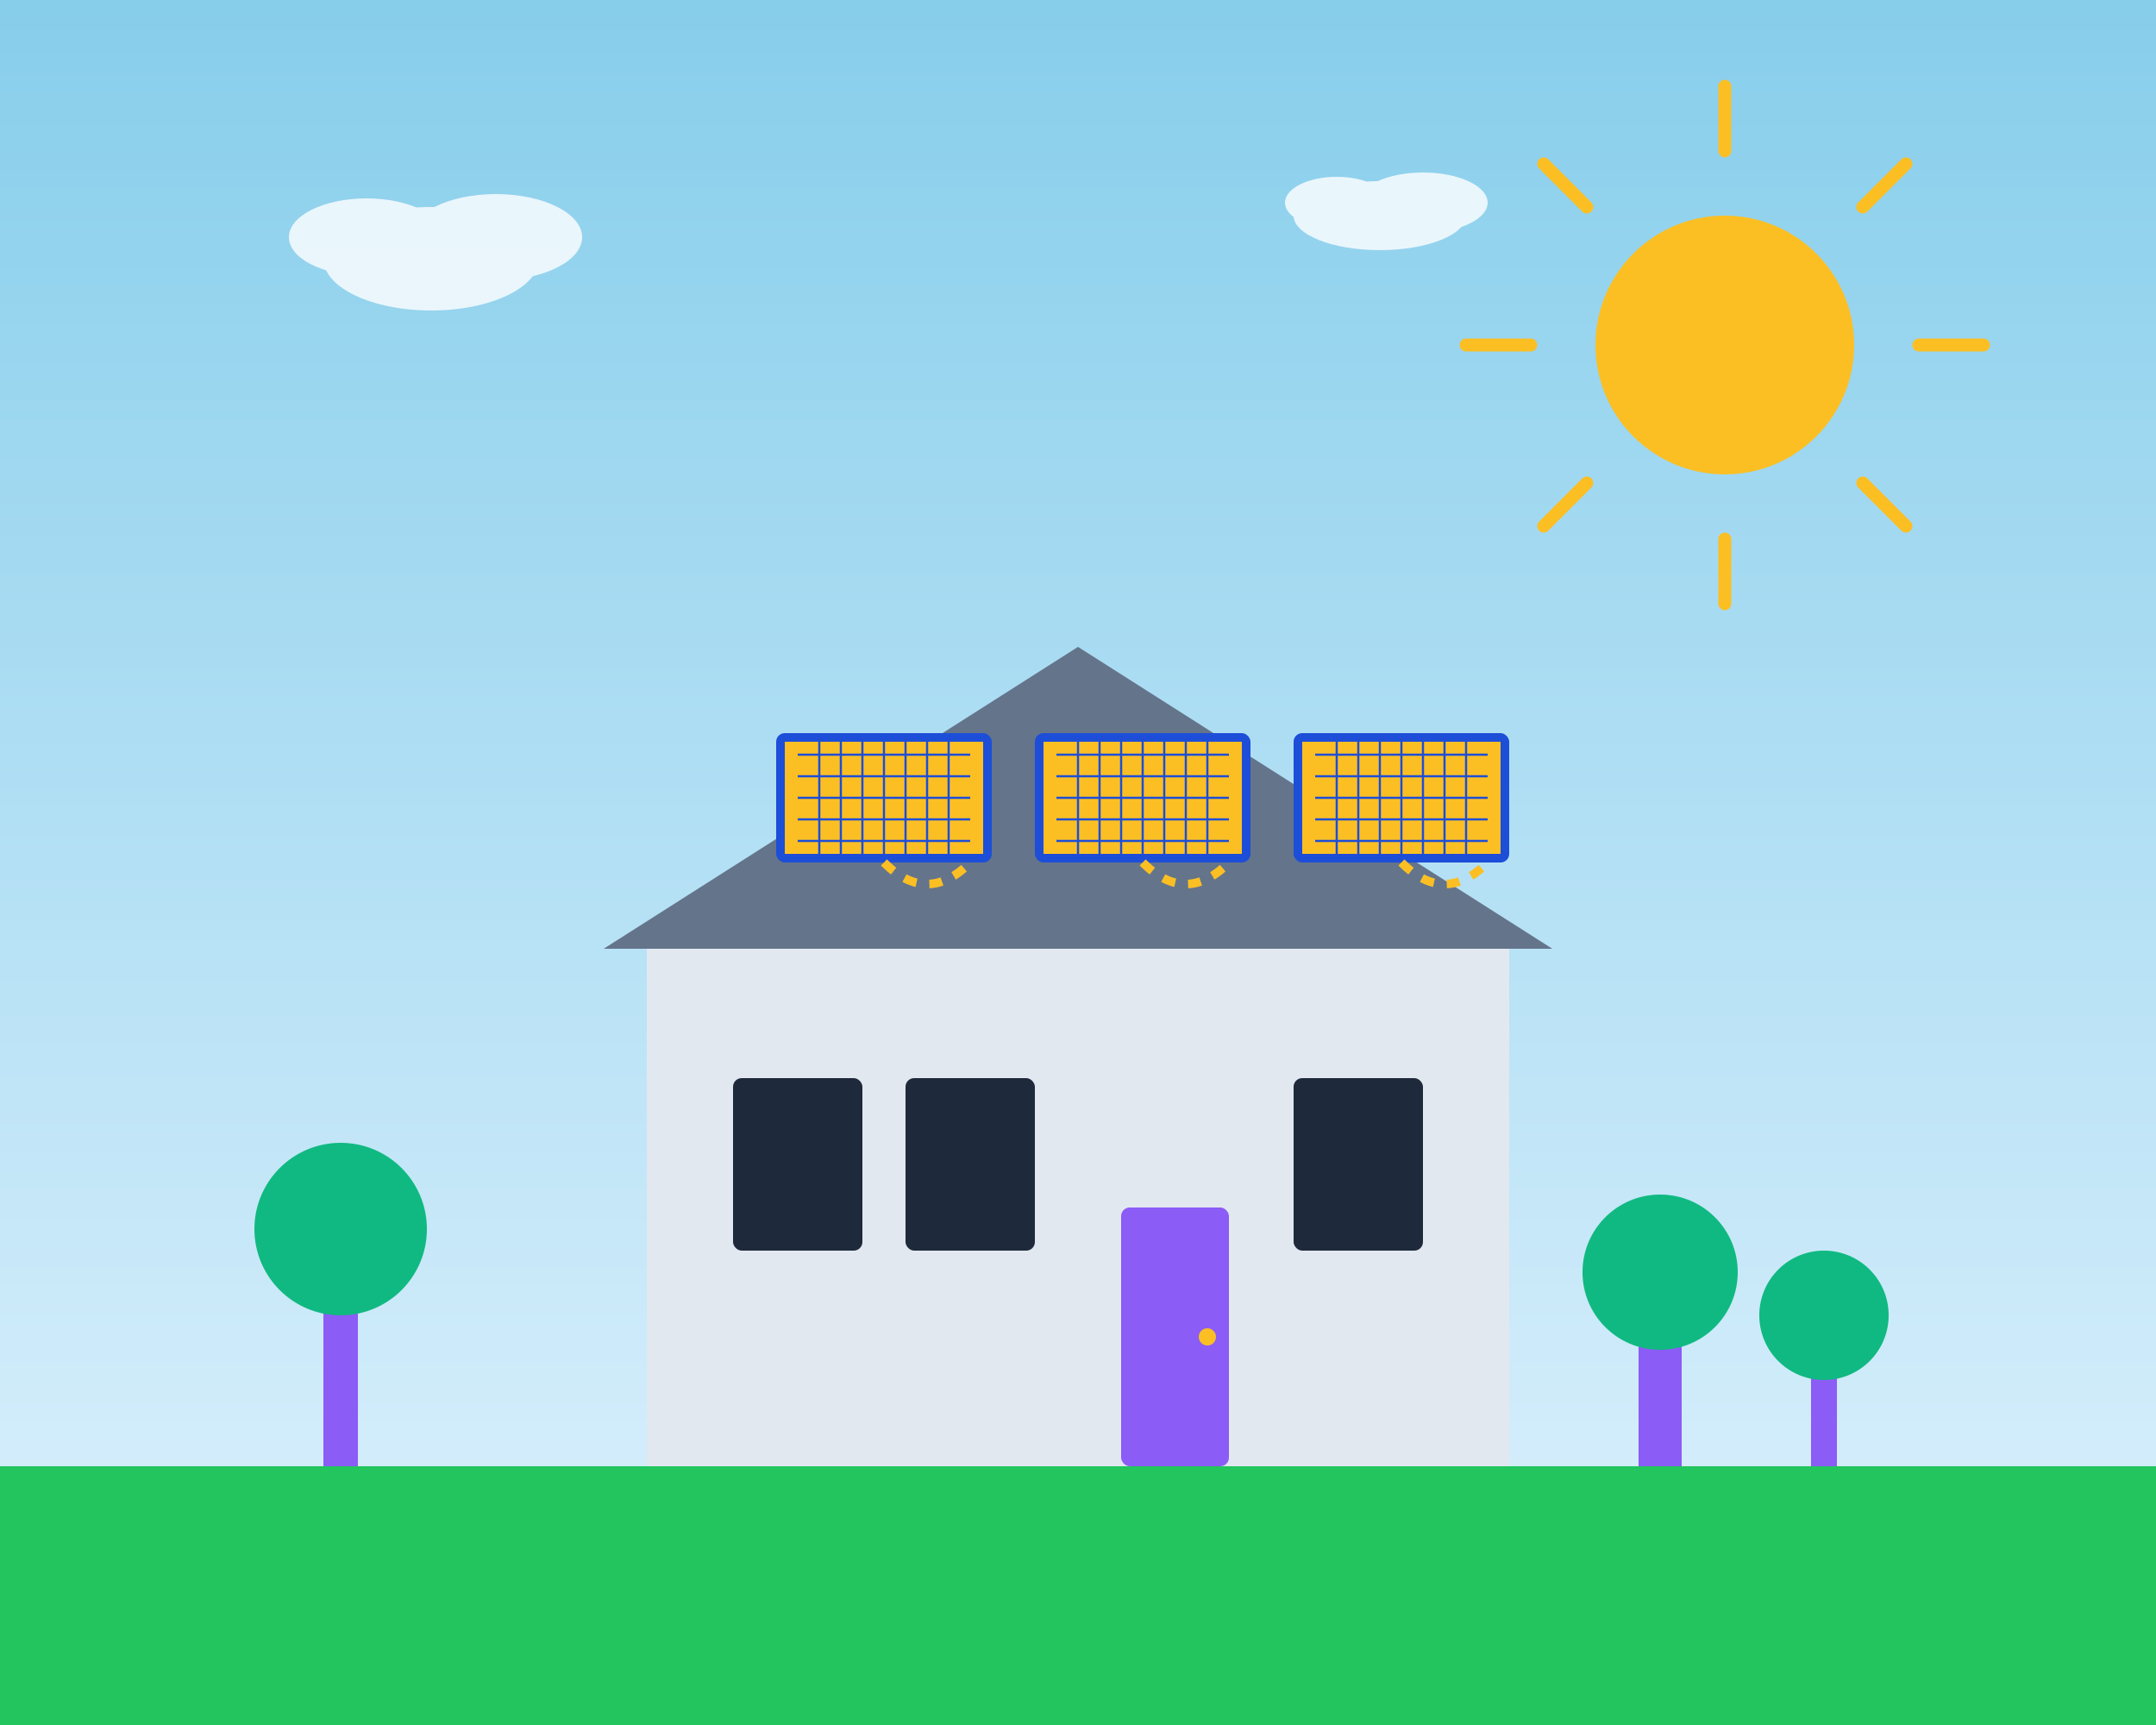 <svg width="500" height="400" viewBox="0 0 500 400" fill="none" xmlns="http://www.w3.org/2000/svg">
  <rect x="0" y="0" width="500" height="400" fill="#333333" stroke="none"/>
  <!-- Background -->
  <rect width="500" height="400" fill="url(#skyGradient)"/>
  
  <!-- Sun -->
  <circle cx="400" cy="80" r="30" fill="#fbbf24"/>
  <g stroke="#fbbf24" stroke-width="3" stroke-linecap="round">
    <line x1="400" y1="20" x2="400" y2="35"/>
    <line x1="460" y1="80" x2="445" y2="80"/>
    <line x1="340" y1="80" x2="355" y2="80"/>
    <line x1="442" y1="38" x2="432" y2="48"/>
    <line x1="358" y1="38" x2="368" y2="48"/>
    <line x1="442" y1="122" x2="432" y2="112"/>
    <line x1="358" y1="122" x2="368" y2="112"/>
    <line x1="400" y1="140" x2="400" y2="125"/>
  </g>
  
  <!-- Clouds -->
  <g fill="white" opacity="0.8">
    <ellipse cx="100" cy="60" rx="25" ry="12"/>
    <ellipse cx="115" cy="55" rx="20" ry="10"/>
    <ellipse cx="85" cy="55" rx="18" ry="9"/>
    
    <ellipse cx="320" cy="50" rx="20" ry="8"/>
    <ellipse cx="330" cy="47" rx="15" ry="7"/>
    <ellipse cx="310" cy="47" rx="12" ry="6"/>
  </g>
  
  <!-- House with solar panels -->
  <g>
    <!-- House base -->
    <rect x="150" y="220" width="200" height="120" fill="#e2e8f0"/>
    <polygon points="140,220 250,150 360,220" fill="#64748b"/>
    
    <!-- Windows -->
    <rect x="170" y="250" width="30" height="40" fill="#1e293b" rx="2"/>
    <rect x="210" y="250" width="30" height="40" fill="#1e293b" rx="2"/>
    <rect x="300" y="250" width="30" height="40" fill="#1e293b" rx="2"/>
    
    <!-- Door -->
    <rect x="260" y="280" width="25" height="60" fill="#8b5cf6" rx="2"/>
    <circle cx="280" cy="310" r="2" fill="#fbbf24"/>
    
    <!-- Solar panels on roof -->
    <g>
      <!-- Panel 1 -->
      <rect x="180" y="170" width="50" height="30" fill="#1d4ed8" rx="2"/>
      <rect x="182" y="172" width="46" height="26" fill="#fbbf24"/>
      <g stroke="#1d4ed8" stroke-width="0.5">
        <line x1="185" y1="175" x2="225" y2="175"/>
        <line x1="185" y1="180" x2="225" y2="180"/>
        <line x1="185" y1="185" x2="225" y2="185"/>
        <line x1="185" y1="190" x2="225" y2="190"/>
        <line x1="185" y1="195" x2="225" y2="195"/>
        <line x1="190" y1="172" x2="190" y2="198"/>
        <line x1="195" y1="172" x2="195" y2="198"/>
        <line x1="200" y1="172" x2="200" y2="198"/>
        <line x1="205" y1="172" x2="205" y2="198"/>
        <line x1="210" y1="172" x2="210" y2="198"/>
        <line x1="215" y1="172" x2="215" y2="198"/>
        <line x1="220" y1="172" x2="220" y2="198"/>
      </g>
      
      <!-- Panel 2 -->
      <rect x="240" y="170" width="50" height="30" fill="#1d4ed8" rx="2"/>
      <rect x="242" y="172" width="46" height="26" fill="#fbbf24"/>
      <g stroke="#1d4ed8" stroke-width="0.5">
        <line x1="245" y1="175" x2="285" y2="175"/>
        <line x1="245" y1="180" x2="285" y2="180"/>
        <line x1="245" y1="185" x2="285" y2="185"/>
        <line x1="245" y1="190" x2="285" y2="190"/>
        <line x1="245" y1="195" x2="285" y2="195"/>
        <line x1="250" y1="172" x2="250" y2="198"/>
        <line x1="255" y1="172" x2="255" y2="198"/>
        <line x1="260" y1="172" x2="260" y2="198"/>
        <line x1="265" y1="172" x2="265" y2="198"/>
        <line x1="270" y1="172" x2="270" y2="198"/>
        <line x1="275" y1="172" x2="275" y2="198"/>
        <line x1="280" y1="172" x2="280" y2="198"/>
      </g>
      
      <!-- Panel 3 -->
      <rect x="300" y="170" width="50" height="30" fill="#1d4ed8" rx="2"/>
      <rect x="302" y="172" width="46" height="26" fill="#fbbf24"/>
      <g stroke="#1d4ed8" stroke-width="0.5">
        <line x1="305" y1="175" x2="345" y2="175"/>
        <line x1="305" y1="180" x2="345" y2="180"/>
        <line x1="305" y1="185" x2="345" y2="185"/>
        <line x1="305" y1="190" x2="345" y2="190"/>
        <line x1="305" y1="195" x2="345" y2="195"/>
        <line x1="310" y1="172" x2="310" y2="198"/>
        <line x1="315" y1="172" x2="315" y2="198"/>
        <line x1="320" y1="172" x2="320" y2="198"/>
        <line x1="325" y1="172" x2="325" y2="198"/>
        <line x1="330" y1="172" x2="330" y2="198"/>
        <line x1="335" y1="172" x2="335" y2="198"/>
        <line x1="340" y1="172" x2="340" y2="198"/>
      </g>
    </g>
  </g>
  
  <!-- Trees -->
  <g>
    <!-- Tree 1 -->
    <rect x="75" y="290" width="8" height="50" fill="#8b5cf6"/>
    <circle cx="79" cy="285" r="20" fill="#10b981"/>
    
    <!-- Tree 2 -->
    <rect x="380" y="300" width="10" height="40" fill="#8b5cf6"/>
    <circle cx="385" cy="295" r="18" fill="#10b981"/>
    
    <!-- Tree 3 -->
    <rect x="420" y="310" width="6" height="30" fill="#8b5cf6"/>
    <circle cx="423" cy="305" r="15" fill="#10b981"/>
  </g>
  
  <!-- Ground -->
  <rect x="0" y="340" width="500" height="60" fill="#22c55e"/>
  
  <!-- Energy flow indicators -->
  <g stroke="#fbbf24" stroke-width="2" fill="none">
    <path d="M205 200 Q215 210 225 200" stroke-dasharray="3,3">
      <animate attributeName="stroke-dashoffset" values="0;-6" dur="1s" repeatCount="indefinite"/>
    </path>
    <path d="M265 200 Q275 210 285 200" stroke-dasharray="3,3">
      <animate attributeName="stroke-dashoffset" values="0;-6" dur="1s" repeatCount="indefinite"/>
    </path>
    <path d="M325 200 Q335 210 345 200" stroke-dasharray="3,3">
      <animate attributeName="stroke-dashoffset" values="0;-6" dur="1s" repeatCount="indefinite"/>
    </path>
  </g>
  
  <!-- Definitions -->
  <defs>
    <linearGradient id="skyGradient" x1="0%" y1="0%" x2="0%" y2="100%">
      <stop offset="0%" style="stop-color:#87ceeb;stop-opacity:1"/>
      <stop offset="100%" style="stop-color:#e0f2fe;stop-opacity:1"/>
    </linearGradient>
  </defs>
</svg>
